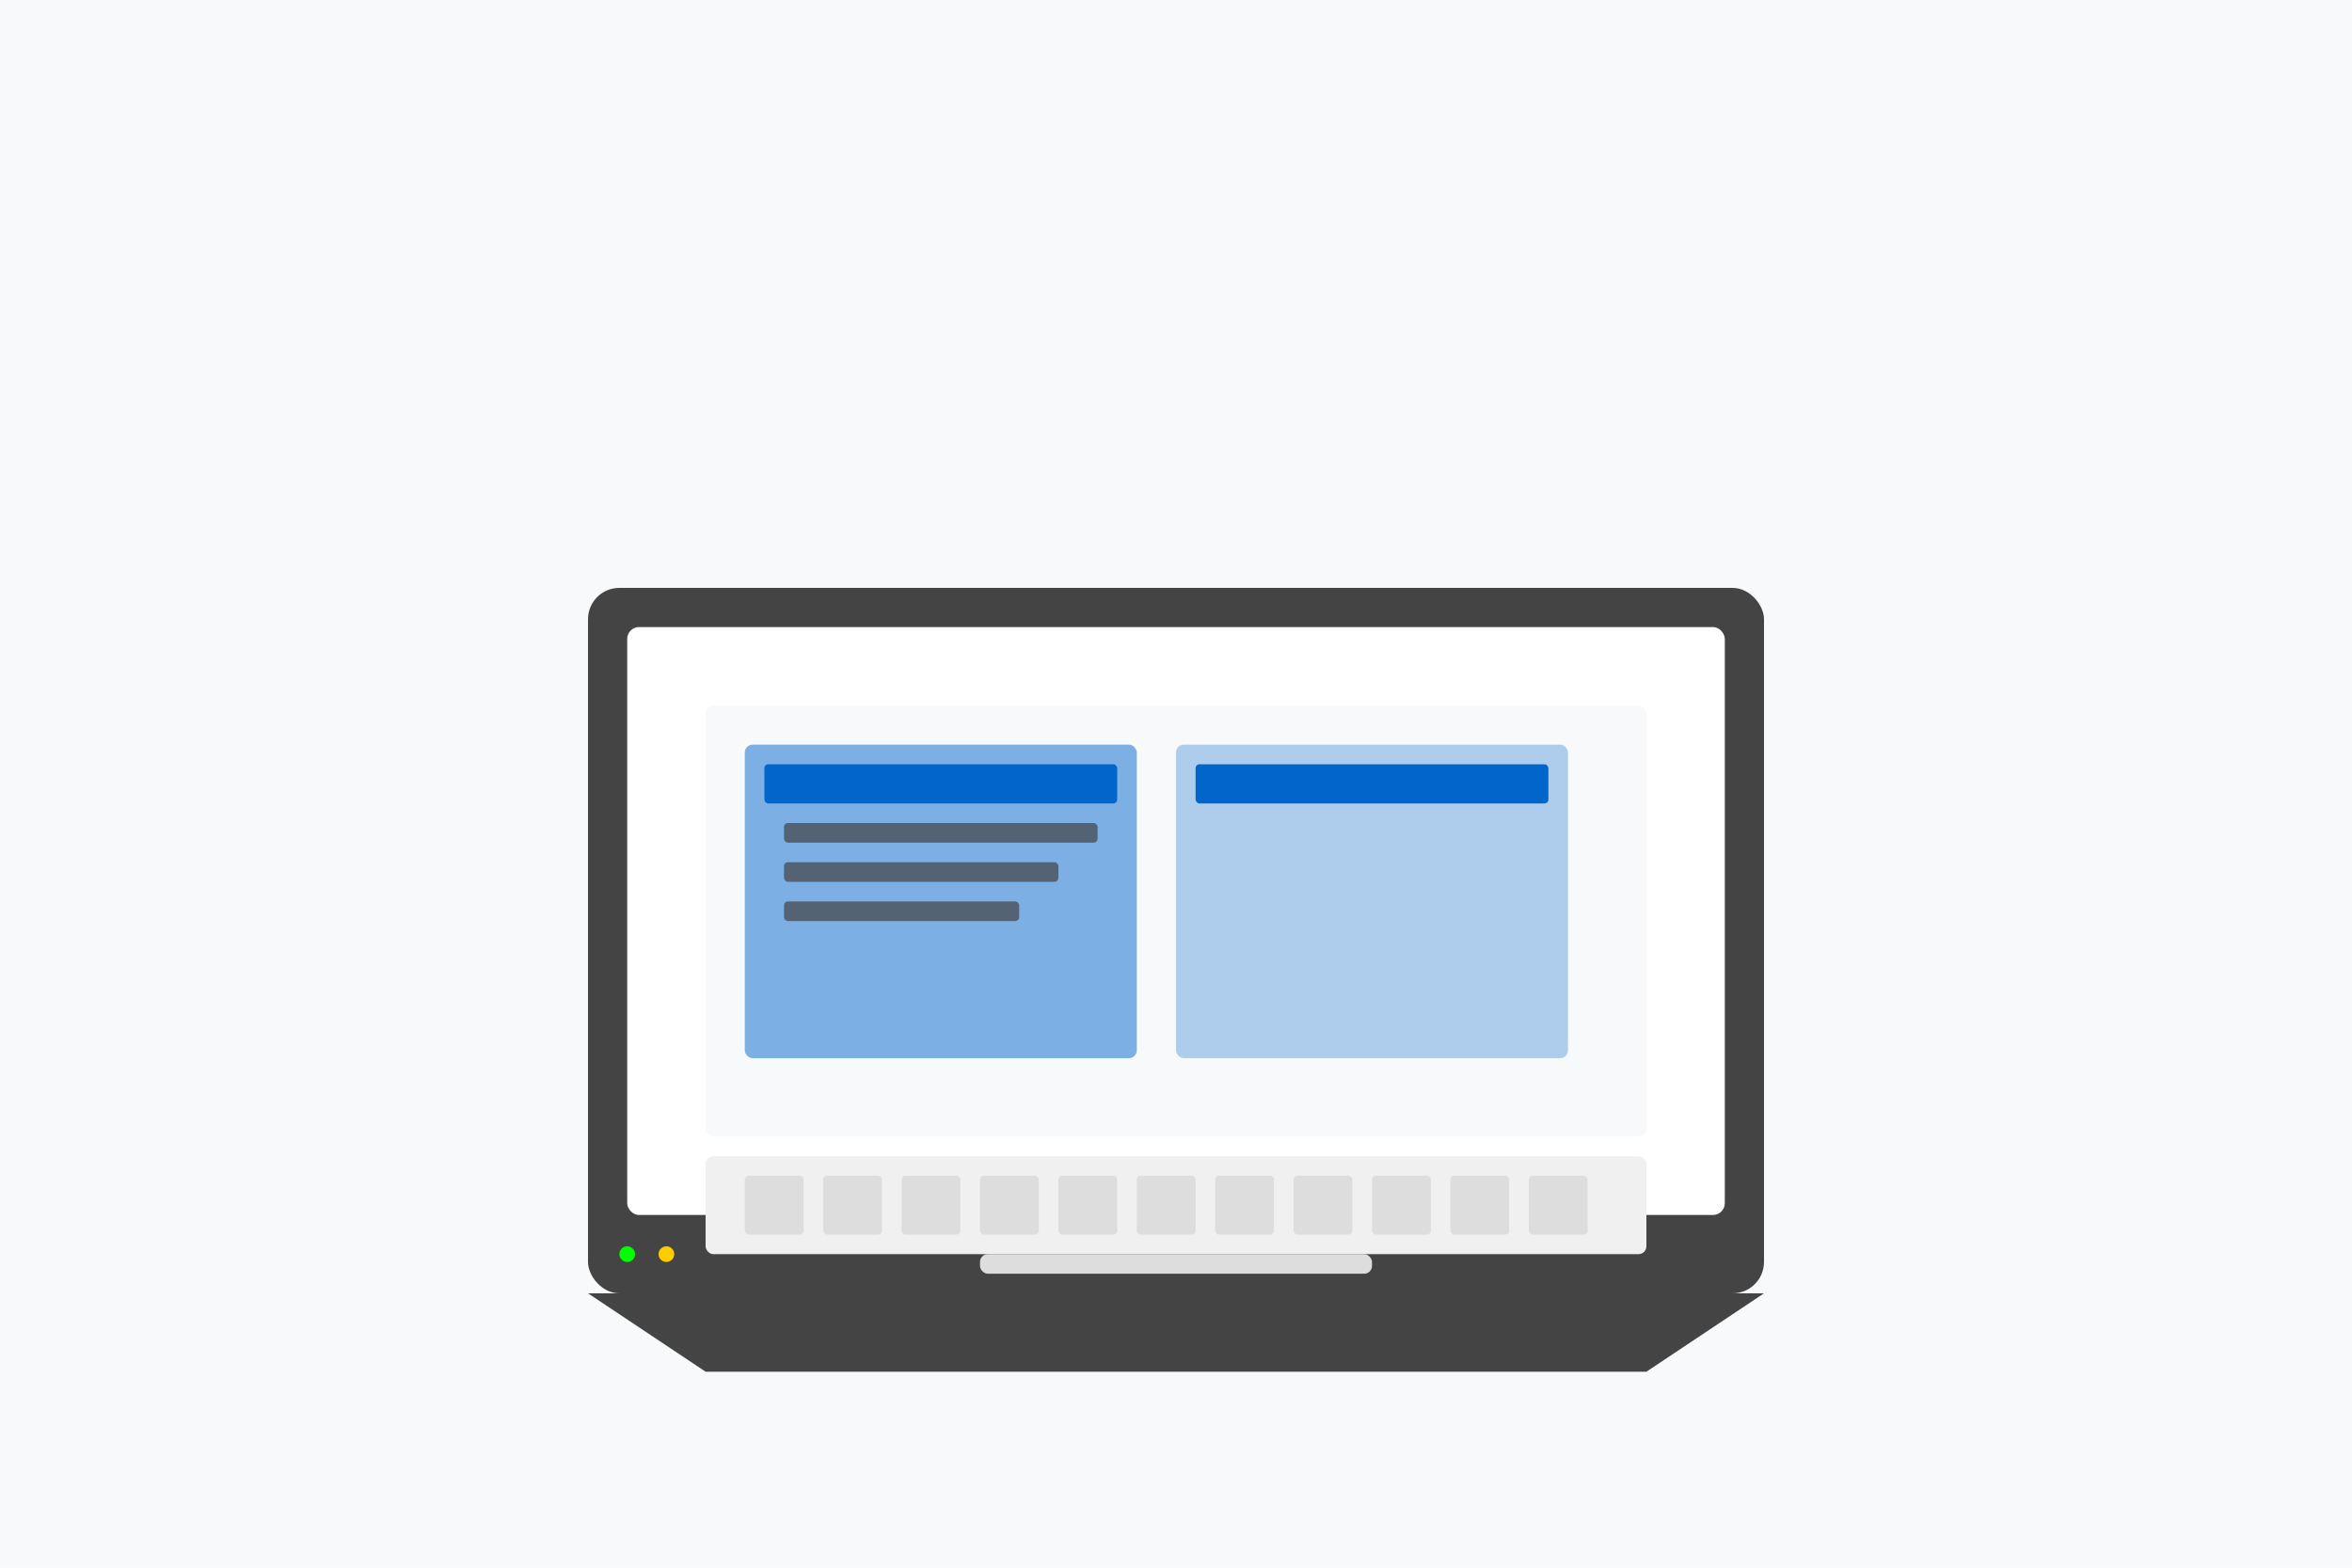 <svg xmlns="http://www.w3.org/2000/svg" width="600" height="400" viewBox="0 0 600 400">
  <rect width="600" height="400" fill="#f8f9fa" />
  
  <!-- Ноутбук -->
  <rect x="150" y="150" width="300" height="180" rx="8" fill="#444444" />
  <rect x="160" y="160" width="280" height="150" rx="3" fill="#ffffff" />
  
  <!-- Подставка ноутбука -->
  <path d="M150 330 L450 330 L420 350 L180 350 Z" fill="#444444" />
  
  <!-- Экран ноутбука -->
  <rect x="180" y="180" width="240" height="110" rx="2" fill="#f8f9fa" />
  
  <!-- Содержимое экрана (окна и иконки) -->
  <rect x="190" y="190" width="100" height="80" rx="2" fill="#0066cc" opacity="0.5" />
  <rect x="195" y="195" width="90" height="10" rx="1" fill="#0066cc" />
  <rect x="200" y="210" width="80" height="5" rx="1" fill="#444444" opacity="0.7" />
  <rect x="200" y="220" width="70" height="5" rx="1" fill="#444444" opacity="0.7" />
  <rect x="200" y="230" width="60" height="5" rx="1" fill="#444444" opacity="0.7" />
  
  <rect x="300" y="190" width="100" height="80" rx="2" fill="#0066cc" opacity="0.3" />
  <rect x="305" y="195" width="90" height="10" rx="1" fill="#0066cc" />
  
  <!-- Клавиатура -->
  <rect x="180" y="295" width="240" height="25" rx="2" fill="#f0f0f0" />
  <rect x="190" y="300" width="15" height="15" rx="1" fill="#dddddd" />
  <rect x="210" y="300" width="15" height="15" rx="1" fill="#dddddd" />
  <rect x="230" y="300" width="15" height="15" rx="1" fill="#dddddd" />
  <rect x="250" y="300" width="15" height="15" rx="1" fill="#dddddd" />
  <rect x="270" y="300" width="15" height="15" rx="1" fill="#dddddd" />
  <rect x="290" y="300" width="15" height="15" rx="1" fill="#dddddd" />
  <rect x="310" y="300" width="15" height="15" rx="1" fill="#dddddd" />
  <rect x="330" y="300" width="15" height="15" rx="1" fill="#dddddd" />
  <rect x="350" y="300" width="15" height="15" rx="1" fill="#dddddd" />
  <rect x="370" y="300" width="15" height="15" rx="1" fill="#dddddd" />
  <rect x="390" y="300" width="15" height="15" rx="1" fill="#dddddd" />
  
  <!-- Тачпад -->
  <rect x="250" y="320" width="100" height="5" rx="2" fill="#dddddd" />
  
  <!-- Индикаторы -->
  <circle cx="160" cy="320" r="2" fill="#00ff00" />
  <circle cx="170" cy="320" r="2" fill="#ffcc00" />
</svg>